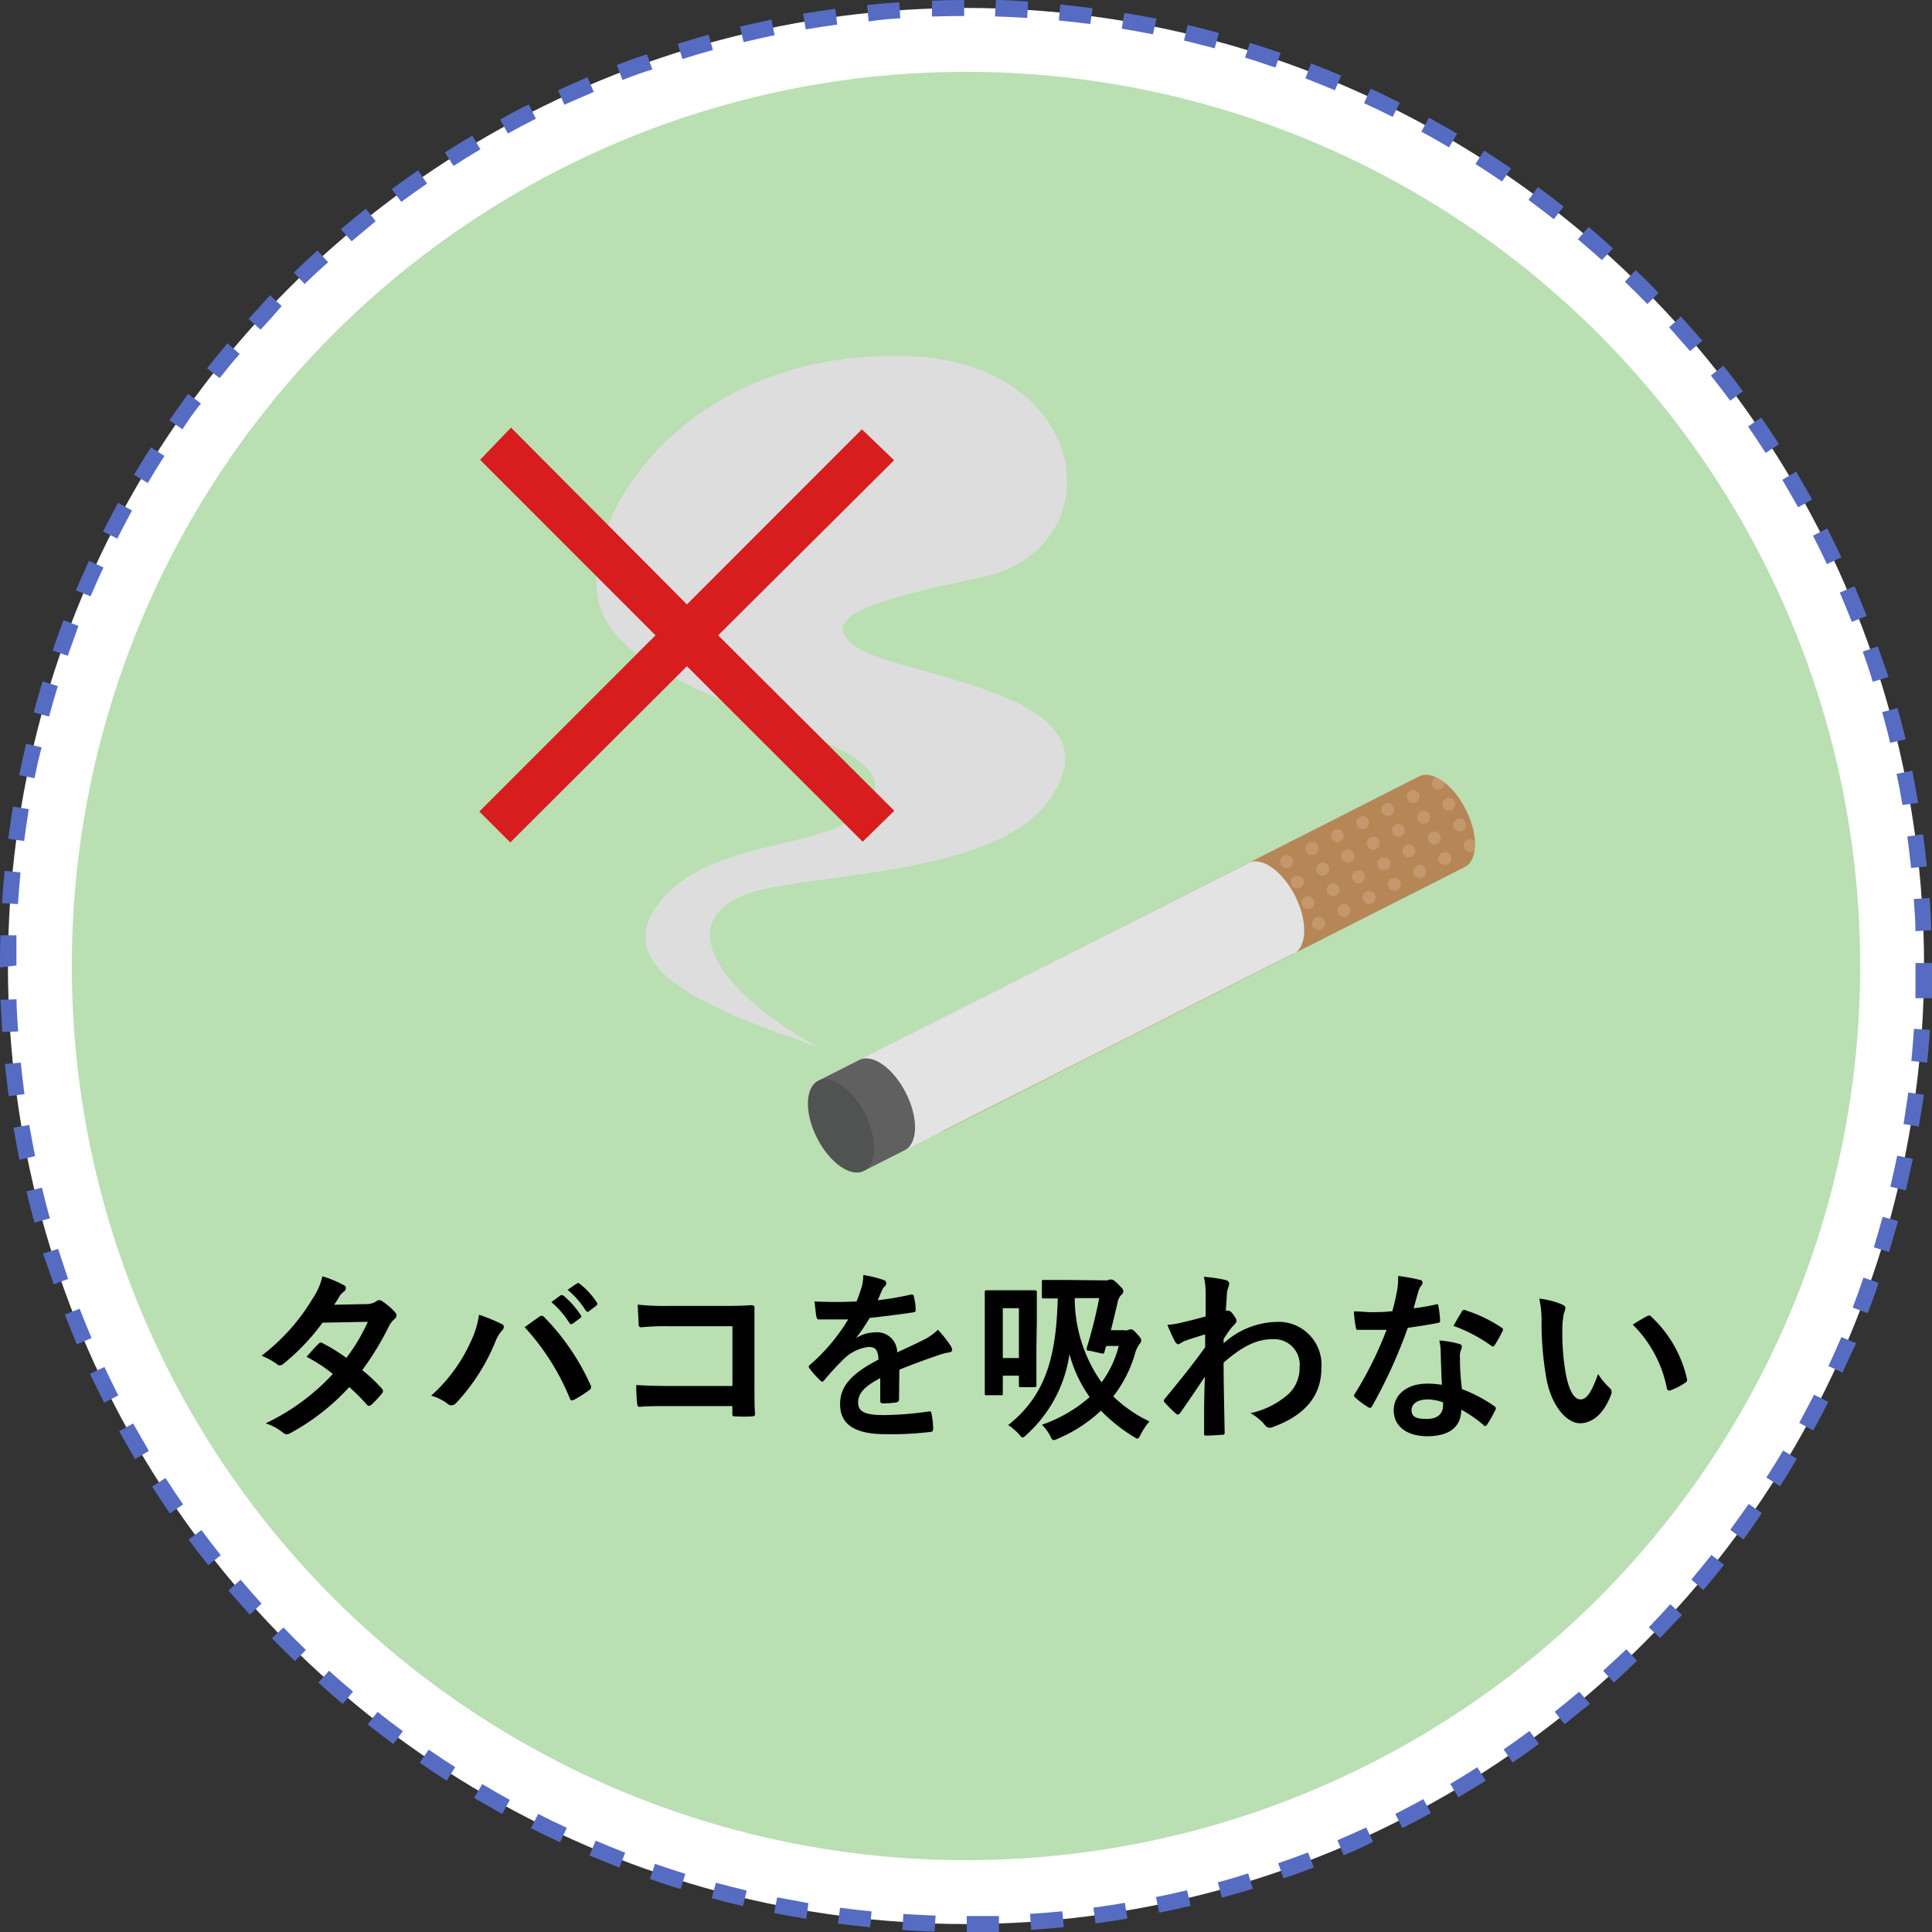 <svg xmlns="http://www.w3.org/2000/svg" viewBox="0 0 180 180"><rect x="0" y="0" width="180" height="180" fill="#333333" stroke="none"/><defs><style>.cls-1{fill:#fff;}.cls-2{fill:#566cc2;}.cls-3{fill:#b9dfb3;}.cls-4{fill:#010101;}.cls-5{fill:#b78657;}.cls-6{fill:#e3e3e3;}.cls-7{fill:#616060;}.cls-8{fill:#515252;}.cls-9{opacity:0.2;}.cls-10{fill:#fbe1c0;}.cls-11{fill:#ddd;}.cls-12{fill:#d71d1d;}</style></defs><g id="レイヤー_2" data-name="レイヤー 2"><g id="レイヤー_1-2" data-name="レイヤー 1"><circle class="cls-1" cx="90" cy="90" r="89.26"/><path class="cls-2" d="M90.07,180v-1.49c1,0,2,0,3,0l0,1.49C92.08,180,91.08,180,90.07,180Zm-3-.05c-1,0-2-.08-3-.14l.1-1.49c1,.07,2,.11,3,.15Zm9-.15-.1-1.49c1-.06,2-.14,3-.24l.15,1.48C98.08,179.65,97.08,179.73,96.08,179.8Zm-15-.24c-1-.1-2-.21-3-.34l.2-1.48c1,.13,2,.25,2.93.34Zm21-.36-.2-1.47c1-.14,2-.28,2.93-.45l.24,1.47Q103.56,179,102.06,179.2Zm-26.95-.43c-1-.16-2-.34-3-.54l.29-1.46,2.91.54ZM108,178.2l-.3-1.46c1-.19,1.94-.4,2.89-.63l.35,1.45C110,177.79,109,178,108,178.2Zm-38.78-.61c-1-.23-1.95-.48-2.91-.74l.39-1.44c1,.26,1.9.5,2.87.73Zm44.63-.78-.39-1.44c1-.26,1.89-.53,2.83-.83l.44,1.43Q115.29,176.4,113.84,176.81ZM63.41,176c-1-.3-1.92-.61-2.86-.94l.48-1.41c.94.33,1.87.63,2.82.93Zm56.17-1-.49-1.41c.94-.32,1.86-.66,2.78-1l.53,1.39C121.47,174.35,120.53,174.7,119.58,175Zm-61.87-1c-.94-.37-1.87-.74-2.79-1.13l.58-1.38c.91.39,1.82.76,2.75,1.12Zm67.47-1.18-.58-1.37c.9-.38,1.8-.78,2.69-1.19l.63,1.34C127,172.07,126.1,172.47,125.18,172.86Zm-73-1.18c-.91-.42-1.81-.86-2.71-1.31l.67-1.33q1.32.68,2.67,1.29Zm78.46-1.35L130,169c.87-.45,1.75-.91,2.61-1.38l.71,1.3C132.4,169.42,131.51,169.88,130.62,170.33ZM46.79,169c-.88-.49-1.76-1-2.62-1.49l.76-1.29c.85.51,1.71,1,2.57,1.47Zm89.09-1.53-.76-1.27c.84-.51,1.68-1,2.51-1.55l.8,1.25C137.59,166.41,136.74,166.93,135.88,167.44ZM41.61,165.9c-.85-.55-1.69-1.1-2.51-1.67l.84-1.22c.81.56,1.63,1.1,2.47,1.63Zm99.32-1.69-.84-1.22c.81-.56,1.62-1.13,2.41-1.72l.88,1.2C142.57,163.06,141.76,163.65,140.93,164.21ZM36.65,162.49c-.81-.6-1.61-1.21-2.39-1.83l.92-1.17c.77.62,1.56,1.21,2.35,1.8Zm109.12-1.85-.92-1.16c.77-.61,1.53-1.24,2.28-1.87l1,1.13C147.33,159.39,146.55,160,145.77,160.64ZM31.93,158.76c-.77-.65-1.52-1.31-2.27-2l1-1.1c.73.66,1.47,1.31,2.23,1.94Zm118.43-2-1-1.1c.73-.66,1.45-1.33,2.16-2l1,1.07C151.83,155.41,151.1,156.09,150.36,156.76Zm-122.89-2c-.73-.7-1.43-1.41-2.13-2.13l1.07-1c.68.71,1.38,1.4,2.09,2.09Zm127.21-2.14-1.07-1c.68-.71,1.36-1.43,2-2.16l1.1,1C156.06,151.13,155.37,151.86,154.68,152.59Zm-131.4-2.18c-.67-.75-1.33-1.5-2-2.26l1.14-1c.64.75,1.28,1.49,1.95,2.22Zm135.43-2.28-1.13-1c.63-.75,1.26-1.52,1.87-2.29l1.17.92C160,146.59,159.36,147.37,158.71,148.13ZM19.4,145.82c-.62-.78-1.23-1.58-1.83-2.38l1.2-.89c.59.8,1.18,1.58,1.8,2.35Zm143-2.41-1.2-.88c.58-.8,1.16-1.6,1.72-2.41l1.22.84C163.62,141.79,163,142.61,162.45,143.41ZM15.83,141c-.57-.82-1.12-1.65-1.66-2.49l1.25-.81c.53.83,1.08,1.65,1.64,2.46Zm150-2.54-1.26-.8c.54-.83,1.05-1.67,1.56-2.52l1.28.76C166.92,136.75,166.4,137.61,165.86,138.45ZM12.59,135.94c-.51-.86-1-1.73-1.49-2.6l1.3-.72c.48.86,1,1.71,1.47,2.56Zm156.34-2.66-1.3-.72c.47-.87.93-1.74,1.38-2.62l1.33.67Q169.65,132,168.93,133.28ZM9.7,130.68c-.45-.89-.89-1.79-1.32-2.69l1.35-.63c.42.89.85,1.77,1.29,2.65Zm162-2.78-1.35-.63c.42-.89.82-1.79,1.21-2.7l1.37.58C172.48,126.07,172.08,127,171.65,127.9ZM7.16,125.25c-.39-.92-.76-1.85-1.12-2.78l1.38-.54q.54,1.38,1.11,2.73ZM174,122.35l-1.39-.53q.54-1.38,1-2.79l1.41.49C174.72,120.47,174.37,121.42,174,122.35ZM5,119.65c-.33-1-.65-1.9-1-2.86l1.42-.44c.3.94.61,1.88.93,2.81Zm171-3-1.42-.44c.29-.94.56-1.89.82-2.84l1.44.39C176.56,114.74,176.28,115.7,176,116.66ZM3.21,113.91q-.39-1.45-.75-2.91l1.45-.35c.23,1,.47,1.92.74,2.86Zm174.36-3-1.45-.35c.23-1,.44-1.92.64-2.89l1.46.3C178,108.9,177.8,109.88,177.57,110.86ZM1.81,108.06c-.2-1-.38-2-.55-3l1.47-.25c.17,1,.35,1.94.54,2.9Zm177-3.1-1.46-.24c.16-1,.3-2,.44-2.93l1.47.2C179.08,103,178.93,104,178.76,105ZM.81,102.13c-.13-1-.25-2-.35-3L1.94,99c.1,1,.21,2,.34,2.94ZM179.55,99l-1.47-.15c.09-1,.17-2,.24-3l1.48.1C179.74,97,179.65,98,179.55,99ZM.21,96.15c-.07-1-.12-2-.16-3l1.49-.05c0,1,.09,2,.15,3ZM180,93,178.46,93c0-1,0-2,0-3v-.28H180V90C180,91,180,92,180,93ZM0,90.14V90c0-1,0-1.91.05-2.86l1.48,0c0,.93,0,1.87,0,2.81Zm178.46-3.38c0-1-.09-2-.16-3l1.48-.1c.07,1,.13,2,.16,3ZM1.67,84.23.19,84.14q.09-1.52.24-3l1.48.14C1.82,82.26,1.74,83.24,1.67,84.23Zm176.38-3.37c-.11-1-.22-2-.35-2.93l1.47-.2c.13,1,.25,2,.35,3ZM2.25,78.35l-1.48-.2c.13-1,.28-2,.44-3l1.47.24C2.52,76.39,2.38,77.37,2.25,78.35Zm175-3.35c-.17-1-.35-1.94-.55-2.9l1.46-.3c.2,1,.38,2,.55,3Zm-174-2.49-1.46-.29c.2-1,.42-2,.65-2.93l1.44.34C3.62,70.58,3.41,71.55,3.21,72.51Zm172.85-3.3c-.23-1-.48-1.91-.74-2.86l1.43-.39c.27,1,.52,1.93.76,2.91ZM4.57,66.76l-1.43-.39c.26-1,.54-1.93.83-2.89l1.42.44C5.1,64.86,4.83,65.81,4.57,66.76Zm169.91-3.24c-.29-1-.6-1.88-.93-2.81l1.4-.49c.34.94.65,1.89,1,2.85ZM6.31,61.1l-1.4-.49c.33-1,.67-1.89,1-2.83l1.39.53C7,59.23,6.64,60.16,6.31,61.1Zm166.22-3.16c-.36-.92-.73-1.83-1.12-2.73l1.37-.59c.39.92.77,1.84,1.13,2.77ZM8.44,55.56,7.07,55c.39-.92.8-1.84,1.22-2.75l1.35.62C9.22,53.75,8.82,54.65,8.44,55.56Zm161.77-3c-.42-.9-.85-1.78-1.3-2.65l1.33-.68c.45.89.89,1.79,1.32,2.69ZM10.93,50.18,9.6,49.52c.45-.9.92-1.79,1.4-2.67l1.3.71C11.83,48.43,11.37,49.3,10.93,50.18Zm156.6-2.92c-.48-.86-1-1.71-1.47-2.56l1.28-.76c.51.86,1,1.72,1.49,2.6ZM13.77,45l-1.28-.76c.51-.86,1-1.72,1.58-2.56l1.25.8C14.79,43.3,14.27,44.14,13.77,45Zm150.73-2.8c-.53-.83-1.08-1.65-1.64-2.46l1.23-.84c.56.82,1.12,1.65,1.66,2.49ZM17,40l-1.22-.84q.86-1.24,1.74-2.46l1.2.89C18.09,38.38,17.51,39.18,17,40Zm144.2-2.67q-.89-1.19-1.8-2.34l1.16-.92c.62.78,1.23,1.57,1.83,2.38ZM20.46,35.23l-1.17-.92c.62-.79,1.26-1.56,1.9-2.33l1.14,1C21.7,33.69,21.07,34.46,20.46,35.23Zm137-2.52q-1-1.12-1.95-2.22l1.1-1q1,1.11,2,2.25Zm-133.19-2-1.11-1c.68-.75,1.36-1.48,2-2.2l1.08,1C25.61,29.26,24.94,30,24.28,30.71Zm129.21-2.38c-.68-.7-1.38-1.4-2.09-2.08l1-1.08q1.08,1,2.13,2.13ZM28.38,26.46l-1-1.07c.72-.7,1.45-1.38,2.19-2.06l1,1.1C29.81,25.1,29.09,25.77,28.38,26.46Zm120.86-2.23c-.74-.66-1.48-1.31-2.23-1.94l1-1.14c.76.65,1.52,1.3,2.26,2ZM32.76,22.48l-1-1.13c.76-.65,1.54-1.28,2.32-1.91L35,20.61C34.27,21.22,33.51,21.85,32.76,22.48Zm112-2.06c-.77-.61-1.56-1.21-2.35-1.79l.88-1.2c.81.59,1.61,1.2,2.39,1.82ZM37.39,18.81l-.89-1.19c.81-.6,1.62-1.18,2.45-1.75l.84,1.23Q38.57,17.94,37.39,18.81Zm102.55-1.9c-.81-.55-1.64-1.1-2.47-1.63l.8-1.25c.85.54,1.69,1.09,2.51,1.66ZM42.25,15.46l-.8-1.25c.84-.54,1.69-1.07,2.55-1.58l.76,1.28C43.91,14.41,43.08,14.93,42.25,15.46ZM135,13.73c-.85-.5-1.71-1-2.58-1.46l.72-1.3c.88.48,1.75,1,2.62,1.48ZM47.32,12.44l-.72-1.3c.88-.49,1.76-1,2.66-1.41l.67,1.33Q48.61,11.72,47.32,12.44Zm82.43-1.55c-.88-.44-1.77-.87-2.67-1.28l.63-1.35c.91.42,1.81.85,2.71,1.31ZM52.58,9.76,52,8.42c.9-.43,1.82-.83,2.74-1.23l.58,1.37C54.36,9,53.47,9.35,52.58,9.76Zm71.79-1.35c-.91-.38-1.82-.75-2.75-1.11l.53-1.39c.94.36,1.88.74,2.8,1.13ZM58,7.45l-.54-1.39c.94-.36,1.88-.71,2.82-1l.5,1.41C59.84,6.75,58.92,7.09,58,7.45Zm60.83-1.16C117.9,6,117,5.66,116,5.37L116.45,4c1,.29,1.92.61,2.87.93ZM63.58,5.5l-.44-1.42c1-.3,1.92-.58,2.88-.85l.4,1.43C65.47,4.92,64.52,5.2,63.58,5.5Zm49.59-1c-1-.25-1.9-.5-2.86-.72l.34-1.45c1,.23,1.95.47,2.91.74ZM69.28,3.93l-.34-1.45c1-.23,1.94-.45,2.93-.65l.3,1.45C71.2,3.48,70.24,3.7,69.28,3.93Zm38.14-.73c-1-.19-1.94-.37-2.91-.53l.24-1.47c1,.17,2,.35,3,.54ZM75.07,2.74l-.25-1.47c1-.16,2-.31,3-.45L78,2.29C77,2.43,76,2.58,75.07,2.74Zm26.51-.5c-1-.13-2-.24-2.93-.33L98.79.42c1,.1,2,.21,3,.35ZM80.93,2,80.78.47c1-.11,2-.19,3-.26l.1,1.49C82.89,1.76,81.91,1.85,80.93,2ZM95.7,1.67c-1-.06-2-.11-3-.14L92.79,0c1,0,2,.08,3,.14Zm-8.87-.13,0-1.48q1.5-.06,3-.06V1.49C88.8,1.49,87.81,1.51,86.83,1.54Z"/><circle class="cls-3" cx="90" cy="90" r="83.31"/><path class="cls-4" d="M34.12,121.5a1.65,1.65,0,0,0,.93-.25.48.48,0,0,1,.29-.12.61.61,0,0,1,.31.13,5.94,5.94,0,0,1,1.16,1,.42.42,0,0,1,.13.31.44.44,0,0,1-.18.32,2,2,0,0,0-.51.65,27.13,27.13,0,0,1-2.5,4.11,15.35,15.35,0,0,1,1.83,1.72.3.3,0,0,1,.1.23.34.34,0,0,1-.1.23,10.61,10.61,0,0,1-1,1.07.37.37,0,0,1-.21.08.28.28,0,0,1-.18-.1,18.33,18.33,0,0,0-1.65-1.65,20.85,20.85,0,0,1-5.42,4.25.89.89,0,0,1-.43.15.51.51,0,0,1-.32-.15,5,5,0,0,0-1.62-.87,20.49,20.49,0,0,0,6.26-4.6,13.87,13.87,0,0,0-2.45-1.6c.38-.41.73-.85,1.12-1.21a.33.33,0,0,1,.22-.12.47.47,0,0,1,.17.07,16.88,16.88,0,0,1,2.2,1.36,17,17,0,0,0,2-3.36l-4.22.08a20.36,20.36,0,0,1-3.64,3.83.64.64,0,0,1-.34.15.43.43,0,0,1-.27-.12,6.69,6.69,0,0,0-1.43-.78A18.87,18.87,0,0,0,29.12,121a6.15,6.15,0,0,0,.92-2.09,10.47,10.47,0,0,1,2,.83.3.3,0,0,1,.19.27.45.45,0,0,1-.21.34,1.48,1.48,0,0,0-.35.36c-.14.24-.24.41-.53.85Z"/><path class="cls-4" d="M43.86,125a8.5,8.5,0,0,0,.77-2.51,16.66,16.66,0,0,1,2.1.86.29.29,0,0,1,.21.27.51.51,0,0,1-.17.34,3.43,3.43,0,0,0-.6,1,18.61,18.61,0,0,1-3.63,5.71.67.67,0,0,1-.48.26.55.55,0,0,1-.39-.17,4.56,4.56,0,0,0-1.5-.73A15,15,0,0,0,43.86,125Zm6.36-2.31a.38.38,0,0,1,.24-.1.34.34,0,0,1,.25.13A21.69,21.69,0,0,1,55,129a.44.44,0,0,1,.07.24.32.32,0,0,1-.17.27,10.57,10.57,0,0,1-1.41.9c-.22.11-.34.07-.41-.15a22.23,22.23,0,0,0-4.2-6.61Zm2-2c.08-.07.15,0,.25,0a7.93,7.93,0,0,1,1.62,1.82.17.17,0,0,1,0,.27l-.72.53c-.12.09-.2.07-.29,0a8.43,8.43,0,0,0-1.71-2Zm1.51-1.1c.1-.07.15-.06.26,0a7.15,7.15,0,0,1,1.61,1.75.2.2,0,0,1-.05.31l-.68.52c-.14.11-.22,0-.29-.05a7.85,7.85,0,0,0-1.7-1.95Z"/><path class="cls-4" d="M68.24,123.56H62.31a22.89,22.89,0,0,0-2.55.1c-.19,0-.26-.08-.26-.29,0-.46-.08-1.26-.08-1.82a22.63,22.63,0,0,0,2.84.12h5c.89,0,1.79,0,2.69-.07.27,0,.36.07.34.29,0,.9,0,1.79,0,2.69v4.06c0,1.24,0,2.6.06,3.08,0,.17-.06.22-.3.24a12.51,12.51,0,0,1-1.5,0c-.27,0-.32,0-.32-.29V131H62.39c-1.07,0-2,0-2.79.07-.15,0-.22-.07-.23-.26a13.94,13.94,0,0,1-.09-1.77c.8.05,1.79.09,3.13.09h5.83Z"/><path class="cls-4" d="M83.76,130.36c0,.19-.1.27-.32.31a10.16,10.16,0,0,1-1.21.08c-.15,0-.22-.1-.22-.27,0-.61,0-1.46,0-2.08-1.52.79-2.06,1.45-2.06,2.27s.58,1.17,2.36,1.17a29.83,29.83,0,0,0,4.23-.34c.16,0,.23,0,.24.18a7.33,7.33,0,0,1,.16,1.4c0,.2-.06.32-.19.32a29.82,29.82,0,0,1-4.22.22c-2.78,0-4.26-.83-4.26-2.8,0-1.63,1-2.82,3.58-4.15-.05-.87-.25-1.21-1-1.17a4,4,0,0,0-2.34,1.22,24.47,24.47,0,0,0-1.7,1.85c-.09.11-.14.16-.21.16a.3.3,0,0,1-.18-.12,8.4,8.4,0,0,1-1-1.12.3.3,0,0,1-.07-.16.22.22,0,0,1,.12-.18,17.36,17.36,0,0,0,3.55-4.22c-.8,0-1.71,0-2.72,0-.15,0-.2-.08-.24-.27s-.12-.9-.17-1.41a36.41,36.41,0,0,0,3.91,0,12.22,12.22,0,0,0,.51-1.46,4.07,4.07,0,0,0,.12-1,10.72,10.72,0,0,1,1.94.48.3.3,0,0,1,.2.29.32.32,0,0,1-.11.25,1.2,1.2,0,0,0-.29.41c-.11.24-.19.46-.39.92a27.33,27.33,0,0,0,3.09-.53c.19,0,.24,0,.27.17a5.6,5.6,0,0,1,.17,1.23c0,.17,0,.23-.29.27-1.27.19-2.73.37-4,.51a16.35,16.35,0,0,1-1.27,1.88l0,0a3.35,3.35,0,0,1,1.7-.53A1.88,1.88,0,0,1,83.59,126c.66-.31,1.63-.75,2.5-1.19a5.14,5.14,0,0,0,1.29-.92,10.25,10.25,0,0,1,1.19,1.5.69.69,0,0,1,.14.37c0,.14-.09.2-.26.24a5.33,5.33,0,0,0-1,.25c-1.11.39-2.21.77-3.66,1.36Z"/><path class="cls-4" d="M96.56,125.6c0,2.75,0,3.36,0,3.47s0,.17-.21.17H95.12c-.17,0-.19,0-.19-.17v-.9h-1.5v1.63c0,.17,0,.19-.18.19H91.92c-.15,0-.17,0-.17-.19s0-.73,0-3.83v-2.39c0-2.42,0-3.06,0-3.18s0-.19.17-.19.46,0,1.55,0h1.39c1.09,0,1.43,0,1.53,0s.21,0,.21.19,0,.73,0,2.67Zm-3.13-3.72v4.65h1.5v-4.65Zm9.51-2.59c.23,0,.32,0,.4-.07a.64.64,0,0,1,.24,0c.12,0,.26.09.68.51s.39.45.39.6-.05.19-.17.3a1.3,1.3,0,0,0-.34.65c-.2.85-.41,1.75-.64,2.65h1.2a.78.78,0,0,0,.36,0,.84.84,0,0,1,.27-.08c.12,0,.22,0,.58.4s.41.48.41.65a.44.44,0,0,1-.15.31,3,3,0,0,0-.45,1,11.87,11.87,0,0,1-2,3.89,12.54,12.54,0,0,0,3.37,2.33,6,6,0,0,0-.8,1.19c-.14.27-.21.41-.32.41s-.19-.09-.4-.2a15.68,15.68,0,0,1-3-2.4,13.47,13.47,0,0,1-4,2.6,1.43,1.43,0,0,1-.39.14c-.14,0-.21-.12-.36-.43a3.85,3.85,0,0,0-.75-1,13.23,13.23,0,0,0,4.45-2.58,12.44,12.44,0,0,1-1.88-4,12.52,12.52,0,0,1-4,7.51c-.17.17-.27.25-.36.25s-.19-.1-.35-.3a5.25,5.25,0,0,0-1-.85c3.59-2.84,4.47-6.53,4.62-11.8l-1.29,0c-.17,0-.19,0-.19-.19v-1.34c0-.17,0-.19.19-.19s.6,0,2.06,0Zm.13,6.11a5.18,5.18,0,0,0-.17.56c-.05.15-.08.18-.3.13l-1.07-.24c-.31,0-.33-.11-.26-.34a42.35,42.35,0,0,0,1.14-4.57h-2.28a13.61,13.61,0,0,0,2.5,7.85,9.59,9.59,0,0,0,1.6-3.39Z"/><path class="cls-4" d="M114,125.16a7.55,7.55,0,0,1,4.88-2,4,4,0,0,1,4.23,4.32c0,2.61-1.6,4.42-4.52,5.47a.71.71,0,0,1-.29.07.55.55,0,0,1-.44-.24,4.8,4.8,0,0,0-1.35-1.12,7.86,7.86,0,0,0,3.42-1.68,3.29,3.29,0,0,0,1.15-2.57,2.38,2.38,0,0,0-2.53-2.64c-1.56,0-2.89.75-4.55,2.18,0,2.17.06,4.23.1,6.53a.19.19,0,0,1-.22.2c-.19,0-1,.07-1.52.07-.15,0-.2-.07-.18-.24,0-1.73,0-3.52.08-5.25-.81,1.22-1.66,2.46-2.29,3.36-.09.11-.16.17-.24.17a.29.29,0,0,1-.19-.1,11,11,0,0,1-1-1,.24.24,0,0,1-.11-.18.31.31,0,0,1,.11-.21c1.49-1.82,2.46-3,3.74-4.78,0-.42,0-.88,0-1.2-.49.15-1.29.39-1.94.63-.28.12-.45.29-.56.29s-.23-.11-.34-.31c-.2-.39-.45-.92-.68-1.5a6.77,6.77,0,0,0,1.16-.17c.44-.1,1.11-.25,2.41-.61,0-.73,0-1.48,0-2.21a6.52,6.52,0,0,0-.17-1.48,12.5,12.5,0,0,1,2,.29c.36.1.42.29.31.6a2.53,2.53,0,0,0-.17.73c0,.41-.06.8-.09,1.53l.14,0a.25.25,0,0,1,.12,0c.11,0,.3.17.45.39s.28.41.28.53,0,.19-.29.48-.5.63-.9,1.22Z"/><path class="cls-4" d="M133.76,121.54c.15-.05.22-.05.25.13a9.11,9.11,0,0,1,.16,1.38c0,.15-.07.19-.21.2-.92.19-1.75.31-2.8.46a46.5,46.5,0,0,1-3.32,7.29c-.07.12-.12.17-.19.17a.48.48,0,0,1-.2-.08,7.73,7.73,0,0,1-1.17-.87.22.22,0,0,1-.12-.18.4.4,0,0,1,.08-.21,33.63,33.63,0,0,0,2.94-5.93c-.64,0-1.17,0-1.7,0h-.93c-.17,0-.2,0-.24-.28a10.19,10.19,0,0,1-.17-1.44c.7,0,1.09.07,1.58.07.67,0,1.18,0,2-.09.2-.71.32-1.29.44-1.9a6.75,6.75,0,0,0,.1-1.38,16,16,0,0,1,2,.36c.17,0,.27.13.27.25a.43.43,0,0,1-.15.33,1.83,1.83,0,0,0-.27.63c-.12.4-.26.93-.41,1.44A19.86,19.86,0,0,0,133.76,121.54Zm.47,4.55a5.51,5.51,0,0,0-.13-1.2,8.9,8.9,0,0,1,1.85.32.26.26,0,0,1,.24.27s0,.15-.1.36a1.65,1.65,0,0,0-.07.69,21.42,21.42,0,0,0,.19,2.89,13.72,13.72,0,0,1,3,1.58c.17.12.19.19.11.36a12.57,12.57,0,0,1-.78,1.38c-.06.08-.11.12-.16.12s-.1,0-.17-.1a12.48,12.48,0,0,0-2.07-1.43c0,1.7-1.23,2.48-3.16,2.48s-3.13-.95-3.13-2.41,1.22-2.49,3.14-2.49a8.39,8.39,0,0,1,1.35.11C134.28,127.93,134.25,126.89,134.23,126.09Zm-1.2,4.29c-.85,0-1.52.34-1.52,1s.48.82,1.45.82,1.48-.5,1.48-1.21a1.67,1.67,0,0,0,0-.34A4.53,4.53,0,0,0,133,130.38Zm3.16-8.18a.24.24,0,0,1,.36-.12,13.17,13.17,0,0,1,3.33,1.6c.1.07.15.12.15.19a.43.43,0,0,1-.07.2,10.59,10.59,0,0,1-.71,1.26q-.08.12-.15.12a.25.25,0,0,1-.16-.07,14.32,14.32,0,0,0-3.52-1.85C135.71,123,136,122.51,136.19,122.2Z"/><path class="cls-4" d="M145.57,121.55c.16.07.28.19.28.31a1.75,1.75,0,0,1-.14.48,7.48,7.48,0,0,0-.15,1.66,21.58,21.58,0,0,0,.3,3.88c.24,1.34.68,2.5,1.4,2.5.54,0,1-.6,1.63-2.37a6.17,6.17,0,0,0,1.09,1.31.52.52,0,0,1,.11.63c-.64,1.73-1.7,2.65-2.89,2.65s-2.72-1.56-3.17-4.43a30,30,0,0,1-.41-4.95,9.14,9.14,0,0,0-.21-2.23A7.43,7.43,0,0,1,145.57,121.55Zm7.89,1.07a.58.58,0,0,1,.19-.06.22.22,0,0,1,.18.1,11.26,11.26,0,0,1,3.34,5.81c.05.22-.06.29-.19.38a6.43,6.43,0,0,1-1.33.68c-.2.06-.32,0-.35-.19a11.48,11.48,0,0,0-3.18-5.93C152.76,123,153.19,122.76,153.46,122.62Z"/><path class="cls-5" d="M132.22,72.33,83.61,97l4.25,8.4,48.61-24.62c1.23-.62,1.28-3,.11-5.33S133.45,71.71,132.22,72.33Z"/><path class="cls-6" d="M120.66,83.47c-1.18-2.32-3.13-3.7-4.36-3.07l-.1.07v0l-40,20.24,4.25,8.4,40-20.24v0l.12,0C121.78,88.17,121.83,85.78,120.66,83.47Z"/><path class="cls-7" d="M84.4,101.83c-1.17-2.32-3.12-3.7-4.36-3.07h0l-3.81,1.93,4.25,8.4,3.82-1.93h0C85.53,106.53,85.58,104.14,84.4,101.83Z"/><path class="cls-8" d="M80.59,103.76c1.17,2.32,1.12,4.7-.11,5.33s-3.18-.75-4.36-3.07-1.12-4.7.11-5.33S79.41,101.44,80.59,103.76Z"/><g class="cls-9"><path class="cls-10" d="M120.42,80a.6.6,0,0,1-1.07.55.61.61,0,0,1,.26-.81A.6.6,0,0,1,120.42,80Z"/><path class="cls-10" d="M121.41,81.91a.6.6,0,1,1-.81-.27A.6.6,0,0,1,121.41,81.91Z"/><path class="cls-10" d="M122.39,83.83a.59.59,0,0,1-.26.81.6.6,0,1,1,.26-.81Z"/><path class="cls-10" d="M123.38,85.76a.59.59,0,0,1-.26.81.6.6,0,1,1-.55-1.07A.6.6,0,0,1,123.38,85.76Z"/><path class="cls-10" d="M122.77,78.77a.6.6,0,0,1-1.07.55.6.6,0,1,1,1.07-.55Z"/><path class="cls-10" d="M123.76,80.7a.6.6,0,1,1-.81-.26A.6.6,0,0,1,123.76,80.7Z"/><path class="cls-10" d="M124.75,82.62a.61.61,0,0,1-.26.81.59.59,0,0,1-.81-.26.6.6,0,1,1,1.07-.55Z"/><path class="cls-10" d="M125.74,84.55a.6.6,0,0,1-1.07.55.6.6,0,0,1,.26-.81A.61.61,0,0,1,125.74,84.55Z"/><path class="cls-10" d="M125.13,77.57a.61.61,0,0,1-.26.81.6.6,0,0,1-.81-.27.6.6,0,0,1,1.07-.54Z"/><path class="cls-10" d="M126.11,79.49a.59.59,0,0,1-.26.81.6.6,0,1,1,.26-.81Z"/><path class="cls-10" d="M127.1,81.42a.6.6,0,1,1-.81-.26A.6.6,0,0,1,127.1,81.42Z"/><path class="cls-10" d="M128.09,83.34a.61.61,0,0,1-.26.81.6.6,0,1,1-.55-1.07A.61.61,0,0,1,128.09,83.34Z"/><path class="cls-10" d="M127.48,76.36a.6.6,0,1,1-.81-.26A.6.6,0,0,1,127.48,76.36Z"/><path class="cls-10" d="M128.47,78.28a.61.61,0,0,1-.26.81.59.59,0,0,1-.81-.26.6.6,0,1,1,1.07-.55Z"/><path class="cls-10" d="M129.46,80.21a.6.6,0,0,1-1.07.55.59.59,0,0,1,.26-.81A.6.6,0,0,1,129.46,80.21Z"/><path class="cls-10" d="M130.44,82.13a.6.6,0,0,1-1.07.55.6.6,0,1,1,1.07-.55Z"/><path class="cls-10" d="M129.83,75.15a.6.6,0,0,1-1.07.55.6.6,0,1,1,1.07-.55Z"/><path class="cls-10" d="M130.82,77.08a.6.6,0,1,1-.81-.26A.59.59,0,0,1,130.82,77.08Z"/><path class="cls-10" d="M131.81,79a.61.61,0,0,1-.26.81.6.6,0,1,1-.55-1.07A.61.61,0,0,1,131.81,79Z"/><path class="cls-10" d="M132.8,80.93a.6.6,0,0,1-1.07.55.6.6,0,1,1,1.07-.55Z"/><path class="cls-10" d="M132.19,73.94a.61.61,0,0,1-.26.81.6.6,0,1,1-.55-1.07A.61.61,0,0,1,132.19,73.94Z"/><path class="cls-10" d="M133.17,75.87a.59.59,0,0,1-.26.81.61.61,0,0,1-.81-.26.6.6,0,0,1,.27-.81A.59.59,0,0,1,133.17,75.87Z"/><path class="cls-10" d="M134.16,77.8a.58.58,0,0,1-.26.8.59.59,0,0,1-.81-.26.61.61,0,0,1,.26-.81A.6.6,0,0,1,134.16,77.8Z"/><path class="cls-10" d="M135.15,79.72a.6.6,0,0,1-.26.81.61.61,0,0,1-.81-.26.6.6,0,1,1,1.07-.55Z"/><path class="cls-10" d="M134.59,72.91a4.07,4.07,0,0,0-.73-.47.33.33,0,0,0-.13,0,.6.6,0,1,0,.86.43Z"/><path class="cls-10" d="M135.53,74.66a.61.61,0,0,1-.26.81.6.6,0,1,1-.55-1.07A.61.61,0,0,1,135.53,74.66Z"/><path class="cls-10" d="M136.52,76.59a.61.61,0,0,1-.27.81.6.6,0,0,1-.54-1.07A.6.6,0,0,1,136.52,76.59Z"/><path class="cls-10" d="M136.69,78.25a.61.61,0,0,0-.26.81.6.6,0,0,0,.81.26.41.41,0,0,0,.13-.1,4.4,4.4,0,0,0,0-.83A.61.61,0,0,0,136.69,78.25Z"/></g><path class="cls-11" d="M76.23,97.55c-9.14-3.19-20-7-14.71-13.59s18-4.32,19.92-10.08S58.8,65.78,55.9,56.54c-2.31-7.37,7-23.48,27.71-23.4,18.33.07,20.34,17.93,8,20.6-9.39,2-15.87,3.61-11.9,6.5s26,4.25,17.67,14.76c-4.78,6-19,6.35-26,7.8C62.51,84.67,65.46,91.58,76.23,97.55Z"/><path class="cls-12" d="M44.73,42.84l2.88-3L64,56.31,80.3,40l3,2.88L66.91,59.19,83.32,75.54l-2.95,2.88L64,62.07,47.54,78.49l-2.88-2.88L61.07,59.19Z"/></g></g></svg>